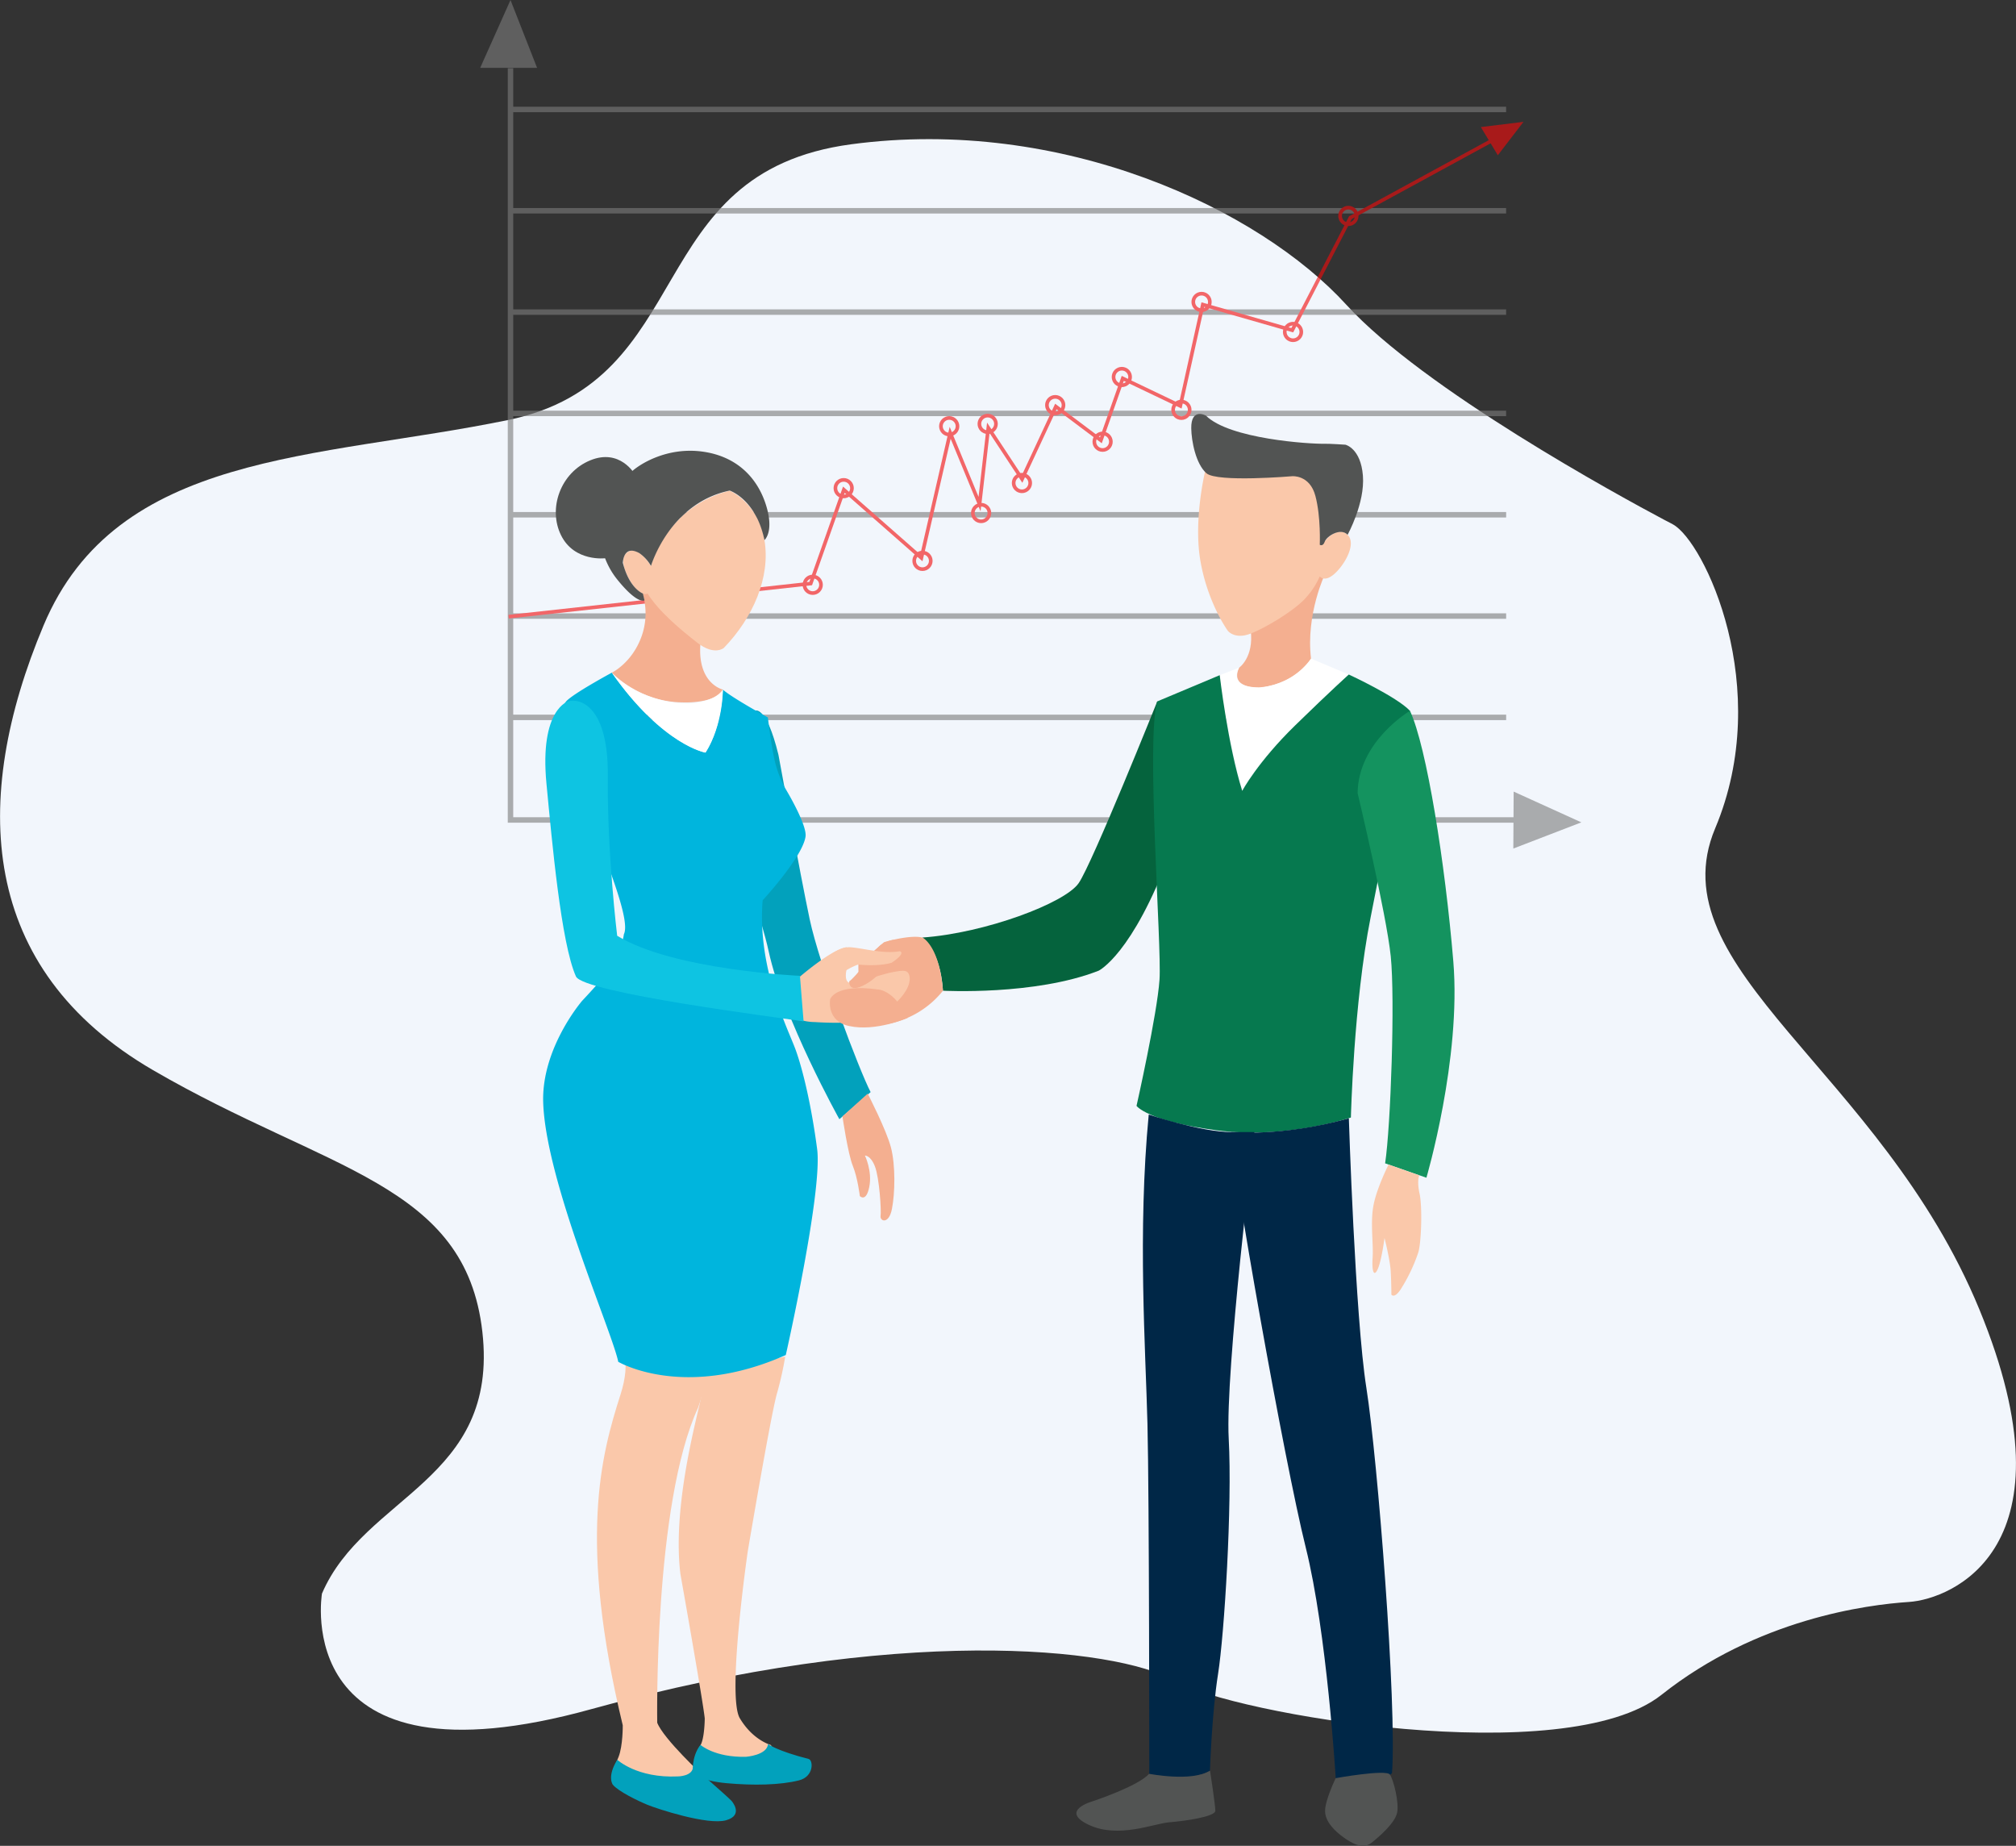 <svg xmlns="http://www.w3.org/2000/svg" viewBox="0 0 1107.04 1013.51"><rect x="0" y="0" width="1107.04" height="1013.51" fill="#333333" stroke="none"/><defs><style>.cls-1{fill:#f2f6fc;}.cls-2{opacity:0.61;}.cls-12,.cls-3,.cls-6{fill:none;stroke-miterlimit:10;}.cls-3{stroke:#7a7a7a;stroke-width:3px;}.cls-4{fill:#7a7a7a;}.cls-5{fill:#f20a0a;}.cls-6{stroke:#f20a0a;stroke-width:2px;}.cls-7{fill:#02a1bc;}.cls-8{fill:#f4af90;}.cls-9{fill:#05633d;}.cls-10{fill:#fac8aa;}.cls-11{fill:#525453;}.cls-12{stroke:#000;stroke-width:0.75px;}.cls-13{fill:#fff;}.cls-14{fill:#06794f;}.cls-15{fill:#14935f;}.cls-16{fill:#002747;}.cls-17{fill:#00b5dd;}.cls-18{fill:#0ec4e2;}</style></defs><title>executive search  2</title><g id="Layer_2" data-name="Layer 2"><path class="cls-1" d="M998.89,293s-1.77-1-4.9-2.58c-24.06-12.78-132-71.5-174.4-118C771.74,119.93,663.67,68.81,547.71,84.31S464.25,214.13,359.17,235.74s-214.79,17-255,112.83S68.67,537.12,164.37,592.72,335.92,654.57,345.16,736.4,280.32,826,257.08,880.09c0,0-18.49,109.7,148.3,63.35,166.94-46.36,287.51-34,319.87-15.5S940,977.42,992.64,935.69s112.82-49.48,135.93-51,92.71-29.36,38.61-160.68S989.64,537.12,1022.13,459.91,1016,302.22,998.89,293Z" transform="translate(-80.28 -5.09)"/><g class="cls-2"><polyline class="cls-3" points="280.33 37.43 280.33 450.23 833.24 450.23"/><polygon class="cls-4" points="263.68 37.26 294.93 37.26 280.33 0 263.68 37.26"/><polygon class="cls-4" points="831.19 434.66 831.01 465.92 868.35 451.54 831.19 434.66"/><polygon class="cls-5" points="813.17 69.77 822.5 85.24 836.59 66.9 813.17 69.77"/><line class="cls-3" x1="281.02" y1="60.1" x2="827.06" y2="60.1"/><line class="cls-3" x1="281.02" y1="115.73" x2="827.06" y2="115.73"/><line class="cls-3" x1="281.02" y1="171.37" x2="827.06" y2="171.37"/><line class="cls-3" x1="281.02" y1="227" x2="827.06" y2="227"/><line class="cls-3" x1="281.02" y1="282.64" x2="827.06" y2="282.64"/><line class="cls-3" x1="281.02" y1="338.27" x2="827.06" y2="338.27"/><line class="cls-3" x1="281.02" y1="393.9" x2="827.06" y2="393.9"/><polyline class="cls-6" points="279.3 338.61 445.18 320.41 463.38 268.9 505.96 306.33 521.76 237.65 537.9 276.8 542.71 234.9 561.25 263.06 579.8 223.22 604.52 241.77 616.54 207.77 648.14 222.88 660.5 167.25 709.61 181.33 741.55 119.51 821.57 75.9"/><circle class="cls-6" cx="521.24" cy="234.04" r="4.55"/><circle class="cls-6" cx="463.29" cy="268.04" r="4.55"/><circle class="cls-6" cx="506.56" cy="307.96" r="4.55"/><circle class="cls-6" cx="446.29" cy="321.1" r="4.55"/><circle class="cls-6" cx="538.76" cy="281.69" r="4.55"/><circle class="cls-6" cx="542.36" cy="232.75" r="4.55"/><circle class="cls-6" cx="561.17" cy="265.21" r="4.55"/><circle class="cls-6" cx="579.45" cy="222.45" r="4.55"/><circle class="cls-6" cx="616.03" cy="207" r="4.55"/><circle class="cls-6" cx="605.47" cy="242.54" r="4.55"/><circle class="cls-6" cx="648.74" cy="225.03" r="4.55"/><circle class="cls-6" cx="659.81" cy="165.79" r="4.55"/><circle class="cls-6" cx="710.04" cy="182.27" r="4.55"/><circle class="cls-6" cx="740.43" cy="118.57" r="4.55"/></g><path class="cls-7" d="M494.74,395.36s6.19-3.72,13,24.16c0,0,11.86,65.28,17.15,90.29s27.47,83.55,33.47,94.94L541.2,619.62s-30.82-55.27-38.81-92.13S454.81,398,494.74,395.36Z" transform="translate(-80.28 -5.09)"/><path class="cls-8" d="M542.89,618.08s3,20.56,5.68,27.13,3.87,16.62,3.87,16.62,3.45,3.68,5.19-5.05-2.39-17.18-2.39-17.18,3.09-.26,5.51,6,3.55,24.3,3.08,27.14,4.5,4.92,6.23-3.81,2-24-.52-33.74-12.78-29.6-12.78-29.6Z" transform="translate(-80.28 -5.09)"/><path class="cls-9" d="M586.76,519.88s10,6.87,11.33,29.19c0,0,50.49,2.75,85.52-11,0,0,18.54-8.93,39.15-64.56s-7-83.28-7-83.28S680.17,479,672.62,490,621.1,517.48,586.76,519.88Z" transform="translate(-80.28 -5.09)"/><path class="cls-8" d="M807.92,320.18s-10.64,22.15-7.72,46.54c0,0-6.53,12.87-27.82,16,0,0-17.17.85-11.68-11,0,0,8.25-5.67,6.36-20.61S799.85,318,799.85,318Z" transform="translate(-80.28 -5.09)"/><path class="cls-10" d="M742.23,263.09s-6.8,27.19-2.72,50.3,15,38.06,15,38.06,3.66,4.79,12.07,1.7,24.21-12.71,30.22-19.23A43.48,43.48,0,0,0,805,321.56s2.57,3.6,8.24-1.55,12-16.48,7-21.29-11.51,2.06-12.54,3.78c0,0,4.3-14.6-1.89-28.16s-20.94-22.33-28.5-20.61S742.23,263.09,742.23,263.09Z" transform="translate(-80.28 -5.09)"/><path class="cls-11" d="M742.5,233.3s-8.24-4.64-8.07,7c.11,7.06,2.49,19.49,8.33,24.64s47.13,1.63,47.13,1.63,9.62-.86,12.71,10.82S805,304.21,805,304.21s1.71,1.21,2.74-1.71,8.59-7.9,12.54-3.78c0,0,9.61-17.34,8.41-32.45s-9.61-17-9.61-17-8.46-.59-11.68-.52C799.68,248.92,755.38,246.18,742.5,233.3Z" transform="translate(-80.28 -5.09)"/><path class="cls-8" d="M586.76,519.88s9.23,4,11.33,29.19a50.72,50.72,0,0,1-28.54,17.86c-19.06,4.38-17.9-32.45-17.9-32.45l14.1-12.06S579.89,518.17,586.76,519.88Z" transform="translate(-80.28 -5.09)"/><path class="cls-12" d="M775.3,245.32" transform="translate(-80.28 -5.09)"/><path class="cls-13" d="M750.06,375.82l10.64-4.12s-6.86,10.81,11,10.81a38.2,38.2,0,0,0,28.51-15.79L821,375.47s-51.85,47-58.55,63.88C762.42,439.35,750.57,393.67,750.06,375.82Z" transform="translate(-80.28 -5.09)"/><path class="cls-14" d="M715.72,390.24l34.34-14.42s4.46,38.46,12.36,63.53c0,0,8.59-16,29-35.89s29.53-28,29.53-28,26.36,12.19,33.57,19.92c0,0-12.36,67-21.63,113.59S822.09,618.7,822.09,618.7s-35.8,12.11-73.92,7-43.79-13.4-43.79-13.4S715.72,562,717,543,709.53,412,715.72,390.24Z" transform="translate(-80.28 -5.09)"/><path class="cls-10" d="M518.55,542.2s18.41-16.09,26.66-17l-.13,12.62s-1.8,7.59,3,6.95S564.78,540,569.93,539s7.47-1.29,8.76,0,2.71,6-3.22,13.26S559.63,564.48,558,564.87s-9.92,2.7-30.27,1.42a29.13,29.13,0,0,1-7.85-1.16Z" transform="translate(-80.28 -5.09)"/><path class="cls-8" d="M578.69,564s-17.43,7.72-32.24,4.44c-12.49-2.76-10.32-14.61-10.32-14.61s2.44-8.74,26.08-5.45C562.21,548.4,571,548.11,578.69,564Z" transform="translate(-80.28 -5.09)"/><path class="cls-8" d="M569.42,522.24l1.9-1.21s-5.76.86-8.59,4-12.11,16.07-16.11,18.9c0,0-.77,7,8.89,1.67S570.06,530,570.06,530Z" transform="translate(-80.28 -5.09)"/><path class="cls-15" d="M854.54,395.39s-28.41,16.66-28.76,45.16c0,0,15.8,66.28,18.2,89.63s0,93.07-3.09,113.68l22.67,7.9s19.23-65.25,14.77-118.83S863.73,415.14,854.54,395.39Z" transform="translate(-80.28 -5.09)"/><path class="cls-10" d="M842.78,644.54s-6.35,12.54-8.24,22.15,0,21.13-.52,29,.86,10.82,2.92,6,3.61-16.82,3.61-16.82,3.09,12,3.43,18.54.35,12.54.35,12.54,1.54,2.4,5-2.75a92.89,92.89,0,0,0,9.78-20.44c1.72-5.83,2.24-25.24.69-32.28s-.17-10-.17-10Z" transform="translate(-80.28 -5.09)"/><path class="cls-16" d="M756.41,626.69s27.82,2.74,64.56-7.56c0,0,3.44,108.87,9.62,148s16.83,174.45,14.08,211.54c0,0-16.48,15.46-30.91,2.75,0,0-4.81-80-16.48-126.72S756.41,643.86,756.41,626.69Z" transform="translate(-80.28 -5.09)"/><path class="cls-8" d="M432.39,328.77a37.4,37.4,0,0,1,0,26.27c-5.32,14.25-16.14,19.4-16.14,19.4s14.94,16.14,38.81,16.32c0,0,12.53.68,19.75-3.95,0,0,1.54-.18,2.4-3.09,0,0-14.6-3.27-12.19-26.45s-25.59-31.08-25.59-31.08Z" transform="translate(-80.28 -5.09)"/><path class="cls-16" d="M711.08,617.07s28.5,9.62,45.33,9.62h12.71S753,758.22,755,795s-2.41,107.49-5.84,129.13-4.47,53.23-4.47,53.23-10,6.87-33.31,2.06c0,0,0-152.48-1-192.66S704.9,681.63,711.08,617.07Z" transform="translate(-80.28 -5.09)"/><path class="cls-11" d="M744.73,977.32s2.92,18.72,2.92,22-16.65,5.67-25.24,6.35-28,9.1-44.3,1.38,2.06-12.88,2.06-12.88,25.07-8.24,31.08-15.11C711.25,979,734.6,983.67,744.73,977.32Z" transform="translate(-80.28 -5.09)"/><path class="cls-11" d="M813.76,981.44s-5.84,12-5.84,18,5.5,11.16,10,14.42,10.65,6.87,15.46,3.09,12.88-11,14.08-16.48-1.89-18-3.95-21S813.76,981.44,813.76,981.44Z" transform="translate(-80.28 -5.09)"/><path class="cls-11" d="M428.79,265.41s-8.07-14.26-24.39-7.56-23.35,26.45-16,41.21,24.38,12.54,24.38,12.54Z" transform="translate(-80.28 -5.09)"/><path class="cls-10" d="M421,744.78s6.3,6.47,0,26.1c-10.67,33.31-23.3,79.85,1.25,181.54,0,0,.13,11.12-2.28,17.3s-4.8,8.58,2.75,11.67,28.51,8.25,35.72,4.81,8.24-5.84,8.24-5.84-22.06-20.43-25.5-29.36c0,0-2-120,22.41-172.91,0,0,6.52-17.52,4.81-27.82C468.35,750.27,424.73,747.87,421,744.78Z" transform="translate(-80.28 -5.09)"/><path class="cls-10" d="M463,755.54s3.1,9.27,2.41,15.79-16.31,58.42-11.51,97.92c0,0,12.47,70.21,13.38,79.42,0,0-.07,10.94-2.39,14.81s-4.12,6.95,3.09,9.27,27.05,3.61,28.59,3.61,12.37-4.9,12.37-4.9l-5.41-8.24s-9.79-2.57-17-14.68,4.38-91.69,4.38-91.69,12.62-74.7,16-86.55A185.85,185.85,0,0,0,511.46,750S480.64,757.25,463,755.54Z" transform="translate(-80.28 -5.09)"/><path class="cls-7" d="M464.91,963.16s7.79,7,25,6.56c0,0,11.59-.83,12.11-7,0,0,4.83,3.71,22.28,8.18,2.64.67,3,9.72-5.35,11.78-10.3,2.56-24.79,2.88-39.66,1.53s-18.48-5.52-18.48-5.52S459.69,969.92,464.91,963.16Z" transform="translate(-80.28 -5.09)"/><path class="cls-10" d="M481,274.51s15.62,6.69,19.06,27.13-6.36,42.75-22.33,59.24c0,0-5.15,4.46-14.59-2.92s-20.95-17-27.3-27c0,0-1.89,1.55-5.67-1.89s-11.5-16.65-5.32-20.78,12.88,7.56,12.88,7.56S446,283.26,481,274.51Z" transform="translate(-80.28 -5.09)"/><path class="cls-11" d="M500.05,301.64s5.49-4.47.86-19.23-15.8-26.79-35-29.37-34.35,6.7-39.33,11.51-13.9,12.19-16.65,29a42.44,42.44,0,0,0,9.27,29.7c11.33,14.08,15,11.47,15,11.47l-.9-3.74s-7.4-2.64-11-16.83c0,0,.17-10.3,9.1-5.32a21.63,21.63,0,0,1,6.36,7s10.13-34.51,43.27-41.38C481,274.51,495.41,279.14,500.05,301.64Z" transform="translate(-80.28 -5.09)"/><path class="cls-12" d="M430.33,271.25" transform="translate(-80.28 -5.09)"/><path class="cls-17" d="M416.25,374.44s-22.07,11.92-25.27,16c-13,16.42,39,113.05,31.9,127.61,0,0-1.63,12.4-9.53,21.64-7.19,8.4-13.39,14.91-13.39,14.91s-22.28,25.77-21.4,55.64c1.27,43.16,37.82,125.86,41.22,142.59,0,0,35.85,21.26,92-3.72,0,0,20.3-89.67,17.21-113.11s-7.73-43.27-11.85-54.61S496,536.9,499.08,499.43c0,0,21.92-23.72,23.54-35,.92-6.51-10.85-26-10.85-26a59.5,59.5,0,0,1-5.57-13.63c-2.32-8.85-4.26-25.78-4.26-25.78s-19.58-10.73-24.73-15.28c0,0-.52,20.56-9.53,34.6C467.68,418.32,443.51,413.64,416.25,374.44Z" transform="translate(-80.28 -5.09)"/><path class="cls-18" d="M392.53,390.09s-16.11,4-12.17,45.31c3,31.25,8,87.57,16.19,105.84,4,9,111.57,22.6,125,24.66l-2-25s-69.69-3.1-100.36-22c0,0-5.57-45.53-5.14-87.66C414.41,393.08,399.05,388.46,392.53,390.09Z" transform="translate(-80.28 -5.09)"/><path class="cls-7" d="M419.24,971.35s10.82,10.17,33.22,9.14c0,0,8.37,0,8.37-5.41,0,0,18,15.59,21.13,18.81,0,0,7.08,7.85-3,10.68s-37.86-6.31-43.14-8.49-16-7.35-19.06-11.08C416.79,985,413.44,980.75,419.24,971.35Z" transform="translate(-80.28 -5.09)"/><path class="cls-13" d="M416.25,374.44s13.82,16.23,41.9,17c0,0,14.42-.51,19.06-7.72,0,0,.26,19.23-9.53,34.6C467.68,418.32,444.93,414.88,416.25,374.44Z" transform="translate(-80.28 -5.09)"/><path class="cls-10" d="M534.52,530.87s6.31-6,12.62-5.66,18.41,3.86,27.17,2.18c0,0,4,.65-4.38,6.31,0,0-6,2.19-18.41,1a37.57,37.57,0,0,0-6.44,3.09C541.34,540,534.52,530.87,534.52,530.87Z" transform="translate(-80.28 -5.09)"/></g></svg>